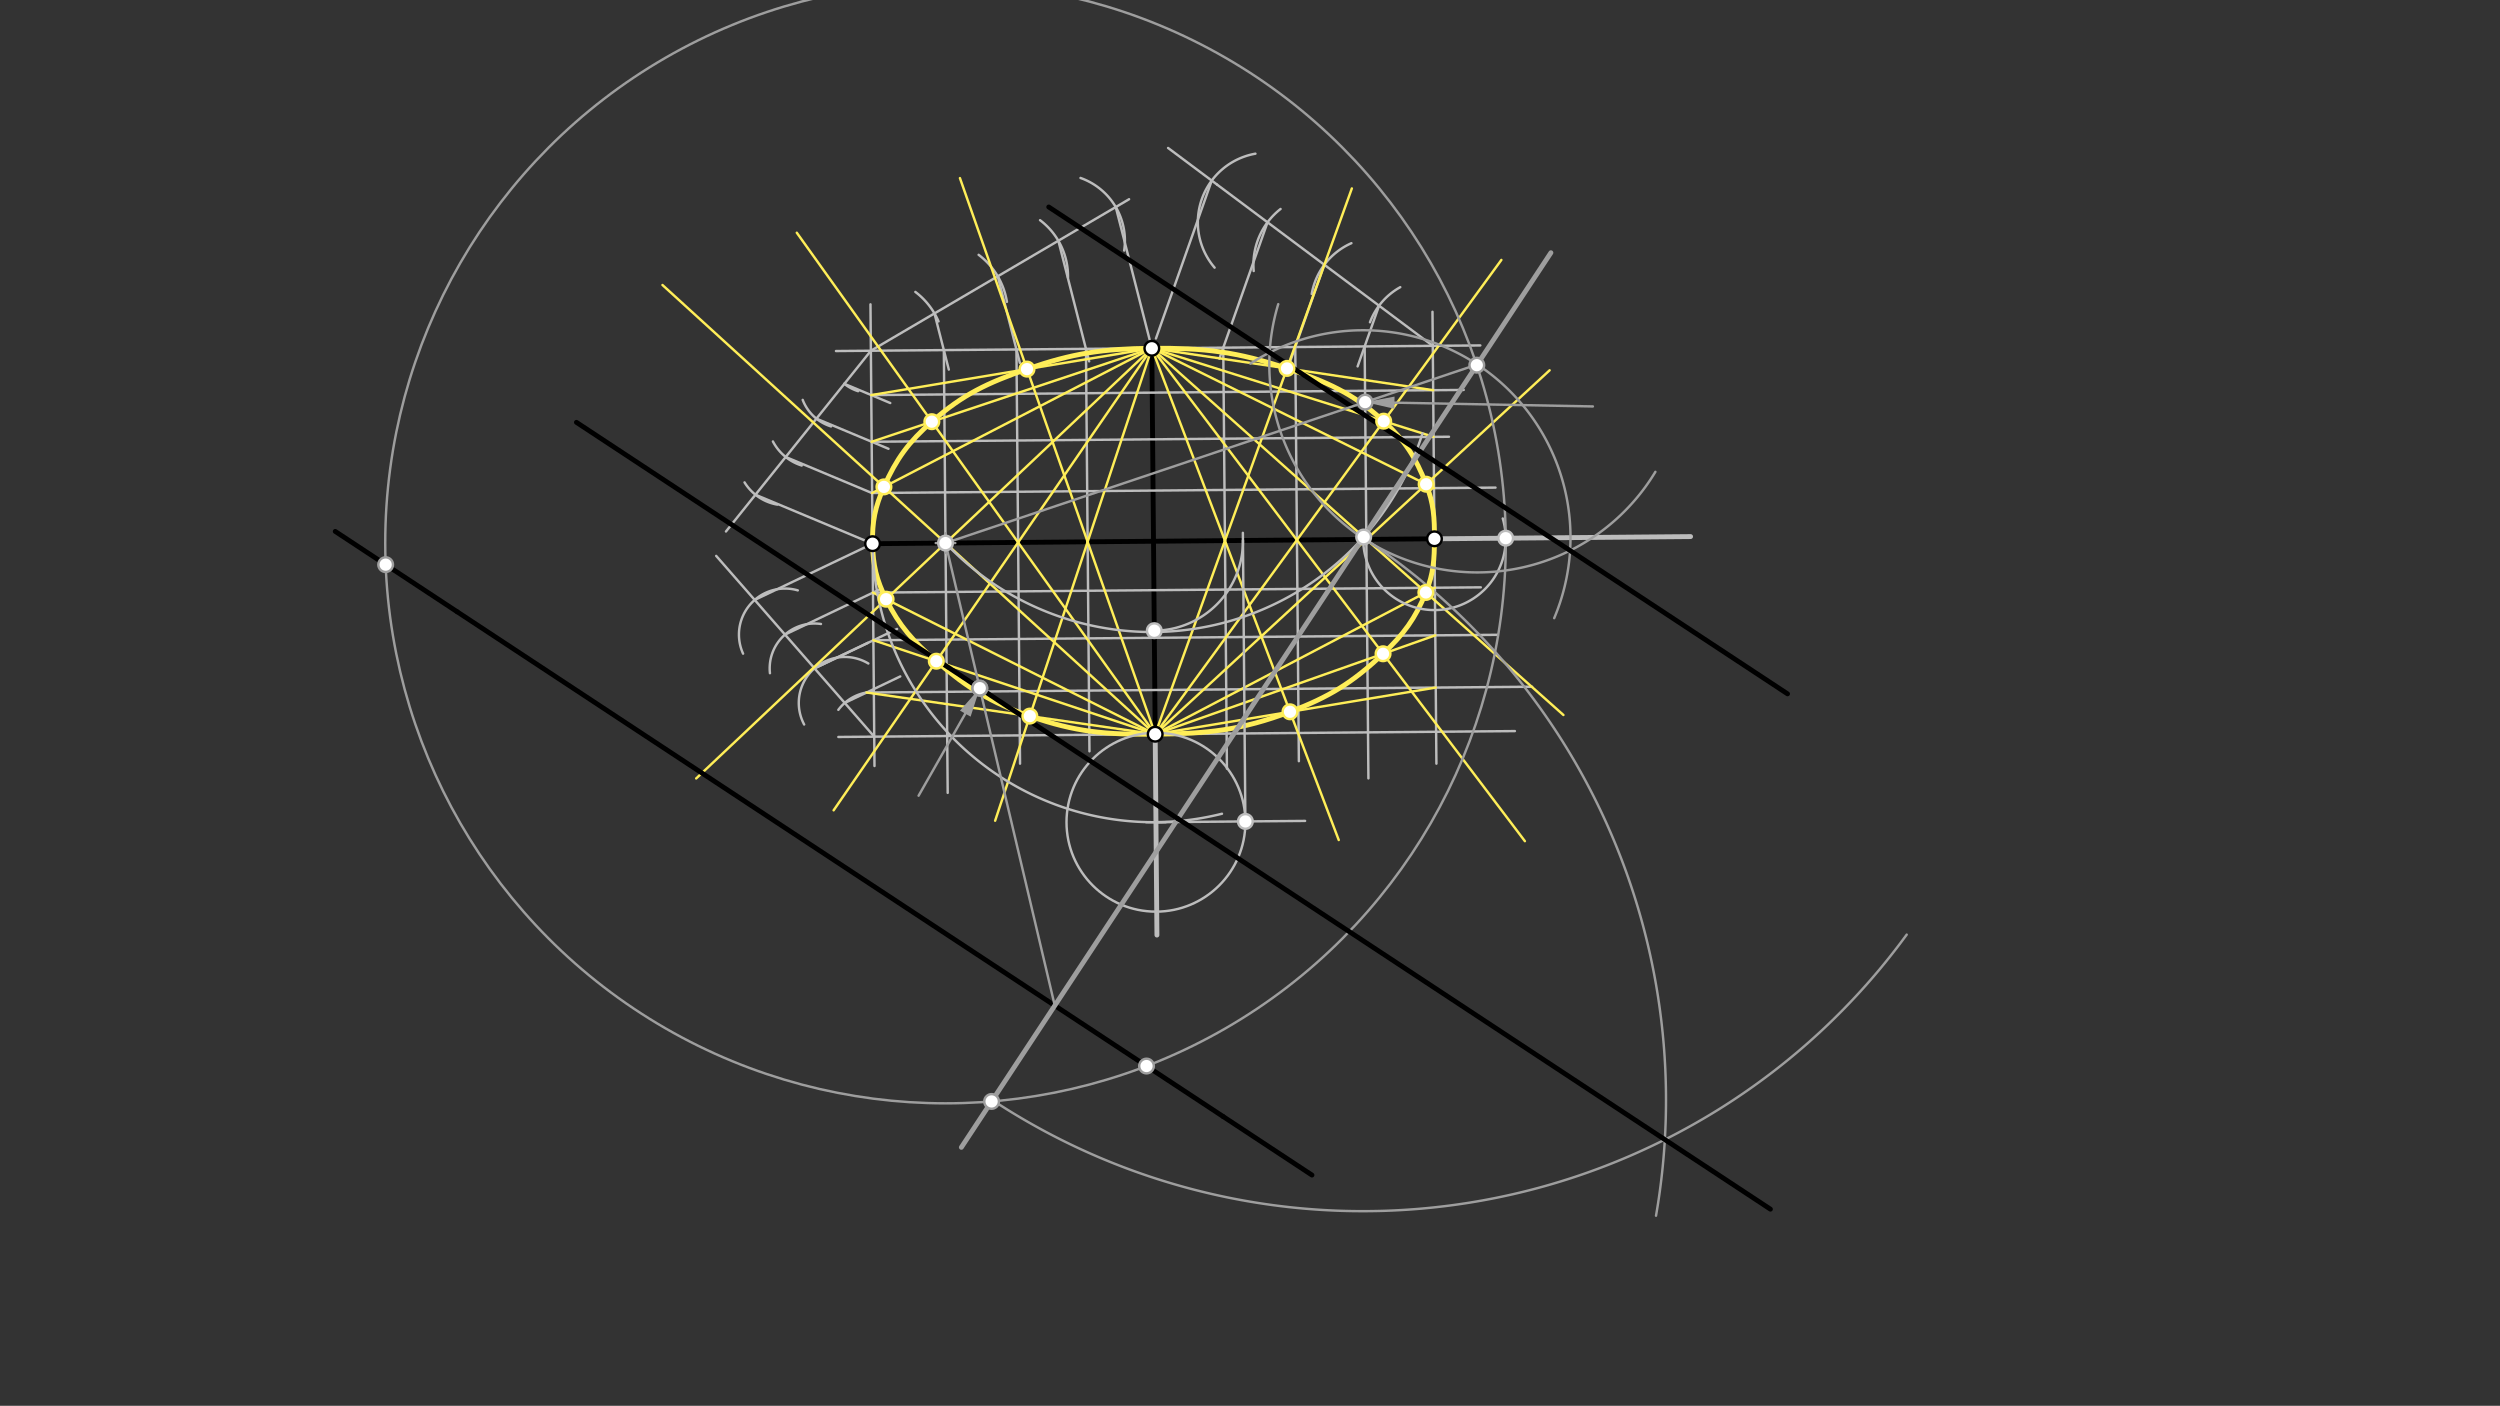 <svg xmlns="http://www.w3.org/2000/svg" class="svg--1it" height="100%" preserveAspectRatio="xMidYMid meet" viewBox="0 0 1023.307 575.433" width="100%"><rect x="0" y="0" width="1023.307" height="575.433" fill="#333333" stroke="none"/><defs><marker id="marker-arrow" markerHeight="16" markerUnits="userSpaceOnUse" markerWidth="24" orient="auto-start-reverse" refX="24" refY="4" viewBox="0 0 24 8"><path d="M 0 0 L 24 4 L 0 8 z" stroke="inherit"></path></marker></defs><g class="aux-layer--1FB"></g><g class="main-layer--3Vd"><g class="element--2qn"><line stroke="#000000" stroke-dasharray="none" stroke-linecap="round" stroke-width="2" x1="357.156" x2="587.156" y1="222.547" y2="220.547"></line></g><g class="element--2qn"><line stroke="#000000" stroke-dasharray="none" stroke-linecap="round" stroke-width="2" x1="472.156" x2="471.469" y1="221.547" y2="142.562"></line></g><g class="element--2qn"><line stroke="#000000" stroke-dasharray="none" stroke-linecap="round" stroke-width="2" x1="472.156" x2="472.843" y1="221.547" y2="300.532"></line></g><g class="element--2qn"><line stroke="#BDBDBD" stroke-dasharray="none" stroke-linecap="round" stroke-width="1" x1="471.469" x2="342.184" y1="142.562" y2="143.686"></line></g><g class="element--2qn"><line stroke="#BDBDBD" stroke-dasharray="none" stroke-linecap="round" stroke-width="1" x1="471.469" x2="605.929" y1="142.562" y2="141.392"></line></g><g class="element--2qn"><line stroke="#BDBDBD" stroke-dasharray="none" stroke-linecap="round" stroke-width="1" x1="472.843" x2="343.157" y1="300.532" y2="301.66"></line></g><g class="element--2qn"><line stroke="#BDBDBD" stroke-dasharray="none" stroke-linecap="round" stroke-width="1" x1="472.843" x2="620.075" y1="300.532" y2="299.252"></line></g><g class="element--2qn"><line stroke="#BDBDBD" stroke-dasharray="none" stroke-linecap="round" stroke-width="1" x1="357.156" x2="356.304" y1="222.547" y2="124.58"></line></g><g class="element--2qn"><line stroke="#BDBDBD" stroke-dasharray="none" stroke-linecap="round" stroke-width="1" x1="357.156" x2="357.947" y1="222.547" y2="313.54"></line></g><g class="element--2qn"><line stroke="#BDBDBD" stroke-dasharray="none" stroke-linecap="round" stroke-width="1" x1="587.156" x2="586.348" y1="220.547" y2="127.623"></line></g><g class="element--2qn"><line stroke="#BDBDBD" stroke-dasharray="none" stroke-linecap="round" stroke-width="1" x1="587.156" x2="587.956" y1="220.547" y2="312.575"></line></g><g class="element--2qn"><line stroke="#BDBDBD" stroke-dasharray="none" stroke-linecap="round" stroke-width="1" x1="356.469" x2="462.156" y1="143.562" y2="81.547"></line></g><g class="element--2qn"><path d="M 384.156 131.547 A 30.181 30.181 0 0 0 374.682 119.495" fill="none" stroke="#BDBDBD" stroke-dasharray="none" stroke-linecap="round" stroke-width="1"></path></g><g class="element--2qn"><path d="M 412.156 123.547 A 30.032 30.032 0 0 0 400.582 104.308" fill="none" stroke="#BDBDBD" stroke-dasharray="none" stroke-linecap="round" stroke-width="1"></path></g><g class="element--2qn"><path d="M 437.156 113.547 A 28.757 28.757 0 0 0 425.718 90.128" fill="none" stroke="#BDBDBD" stroke-dasharray="none" stroke-linecap="round" stroke-width="1"></path></g><g class="element--2qn"><path d="M 460.156 102.547 A 27.248 27.248 0 0 0 442.284 72.844" fill="none" stroke="#BDBDBD" stroke-dasharray="none" stroke-linecap="round" stroke-width="1"></path></g><g class="element--2qn"><line stroke="#BDBDBD" stroke-dasharray="none" stroke-linecap="round" stroke-width="1" x1="456.706" x2="471.469" y1="84.745" y2="142.562"></line></g><g class="element--2qn"><line stroke="#BDBDBD" stroke-dasharray="none" stroke-linecap="round" stroke-width="1" x1="433.205" x2="445.813" y1="98.535" y2="147.911"></line></g><g class="element--2qn"><line stroke="#BDBDBD" stroke-dasharray="none" stroke-linecap="round" stroke-width="1" x1="408.403" x2="417.449" y1="113.088" y2="148.515"></line></g><g class="element--2qn"><line stroke="#BDBDBD" stroke-dasharray="none" stroke-linecap="round" stroke-width="1" x1="382.5" x2="388.371" y1="128.287" y2="151.279"></line></g><g class="element--2qn"><line stroke="#BDBDBD" stroke-dasharray="none" stroke-linecap="round" stroke-width="1" x1="586.469" x2="498.156" y1="141.562" y2="75.547"></line></g><g class="element--2qn"><path d="M 573.156 117.547 A 27.458 27.458 0 0 0 560.766 131.903" fill="none" stroke="#BDBDBD" stroke-dasharray="none" stroke-linecap="round" stroke-width="1"></path></g><g class="element--2qn"><path d="M 553.156 99.547 A 27.968 27.968 0 0 0 536.921 120.332" fill="none" stroke="#BDBDBD" stroke-dasharray="none" stroke-linecap="round" stroke-width="1"></path></g><g class="element--2qn"><path d="M 524.156 85.547 A 29.022 29.022 0 0 0 513.165 110.928" fill="none" stroke="#BDBDBD" stroke-dasharray="none" stroke-linecap="round" stroke-width="1"></path></g><g class="element--2qn"><path d="M 497.156 109.547 A 28.526 28.526 0 0 1 513.867 62.91" fill="none" stroke="#BDBDBD" stroke-dasharray="none" stroke-linecap="round" stroke-width="1"></path></g><g class="element--2qn"><line stroke="#BDBDBD" stroke-dasharray="none" stroke-linecap="round" stroke-width="1" x1="498.156" x2="478.126" y1="75.547" y2="60.574"></line></g><g class="element--2qn"><line stroke="#BDBDBD" stroke-dasharray="none" stroke-linecap="round" stroke-width="1" x1="495.982" x2="473.156" y1="73.922" y2="138.547"></line></g><g class="element--2qn"><line stroke="#BDBDBD" stroke-dasharray="none" stroke-linecap="round" stroke-width="1" x1="518.83" x2="499.112" y1="91" y2="146.825"></line></g><g class="element--2qn"><line stroke="#BDBDBD" stroke-dasharray="none" stroke-linecap="round" stroke-width="1" x1="542.075" x2="528.139" y1="108.377" y2="147.834"></line></g><g class="element--2qn"><line stroke="#BDBDBD" stroke-dasharray="none" stroke-linecap="round" stroke-width="1" x1="564.477" x2="555.699" y1="125.122" y2="149.973"></line></g><g class="element--2qn"><line stroke="#BDBDBD" stroke-dasharray="none" stroke-linecap="round" stroke-width="1" x1="356.469" x2="297.156" y1="143.562" y2="217.547"></line></g><g class="element--2qn"><path d="M 345.609 157.108 A 17.363 17.363 0 0 0 351.239 160.118" fill="none" stroke="#BDBDBD" stroke-dasharray="none" stroke-linecap="round" stroke-width="1"></path></g><g class="element--2qn"><path d="M 340.156 174.547 A 18.271 18.271 0 0 1 328.564 163.688" fill="none" stroke="#BDBDBD" stroke-dasharray="none" stroke-linecap="round" stroke-width="1"></path></g><g class="element--2qn"><path d="M 328.156 190.547 A 20.107 20.107 0 0 1 316.377 180.708" fill="none" stroke="#BDBDBD" stroke-dasharray="none" stroke-linecap="round" stroke-width="1"></path></g><g class="element--2qn"><path d="M 318.156 206.547 A 19.798 19.798 0 0 1 304.764 197.462" fill="none" stroke="#BDBDBD" stroke-dasharray="none" stroke-linecap="round" stroke-width="1"></path></g><g class="element--2qn"><line stroke="#BDBDBD" stroke-dasharray="none" stroke-linecap="round" stroke-width="1" x1="309.22" x2="357.156" y1="202.498" y2="222.547"></line></g><g class="element--2qn"><line stroke="#BDBDBD" stroke-dasharray="none" stroke-linecap="round" stroke-width="1" x1="321.604" x2="356.873" y1="187.052" y2="201.803"></line></g><g class="element--2qn"><line stroke="#BDBDBD" stroke-dasharray="none" stroke-linecap="round" stroke-width="1" x1="334.181" x2="363.674" y1="171.364" y2="183.699"></line></g><g class="element--2qn"><line stroke="#BDBDBD" stroke-dasharray="none" stroke-linecap="round" stroke-width="1" x1="345.609" x2="364.399" y1="157.108" y2="164.967"></line></g><g class="element--2qn"><line stroke="#BDBDBD" stroke-dasharray="none" stroke-linecap="round" stroke-width="1" x1="357.843" x2="293.156" y1="301.532" y2="227.547"></line></g><g class="element--2qn"><path d="M 343.156 290.547 A 18.341 18.341 0 0 1 357.684 283.192" fill="none" stroke="#BDBDBD" stroke-dasharray="none" stroke-linecap="round" stroke-width="1"></path></g><g class="element--2qn"><path d="M 329.156 296.547 A 18.812 18.812 0 0 1 355.433 271.584" fill="none" stroke="#BDBDBD" stroke-dasharray="none" stroke-linecap="round" stroke-width="1"></path></g><g class="element--2qn"><path d="M 315.156 275.547 A 18.34 18.34 0 0 1 336.03 255.414" fill="none" stroke="#BDBDBD" stroke-dasharray="none" stroke-linecap="round" stroke-width="1"></path></g><g class="element--2qn"><path d="M 304.156 267.547 A 18.847 18.847 0 0 1 326.549 241.65" fill="none" stroke="#BDBDBD" stroke-dasharray="none" stroke-linecap="round" stroke-width="1"></path></g><g class="element--2qn"><line stroke="#BDBDBD" stroke-dasharray="none" stroke-linecap="round" stroke-width="1" x1="308.912" x2="357.156" y1="245.567" y2="222.547"></line></g><g class="element--2qn"><line stroke="#BDBDBD" stroke-dasharray="none" stroke-linecap="round" stroke-width="1" x1="321.317" x2="360.456" y1="259.756" y2="241.08"></line></g><g class="element--2qn"><line stroke="#BDBDBD" stroke-dasharray="none" stroke-linecap="round" stroke-width="1" x1="333.389" x2="355.216" y1="273.563" y2="263.148"></line></g><g class="element--2qn"><line stroke="#BDBDBD" stroke-dasharray="none" stroke-linecap="round" stroke-width="1" x1="345.771" x2="368.498" y1="287.725" y2="276.88"></line></g><g class="element--2qn"><line stroke="#BDBDBD" stroke-dasharray="none" stroke-linecap="round" stroke-width="1" x1="333.389" x2="367.193" y1="273.563" y2="257.433"></line></g><g class="element--2qn"><line stroke="#BDBDBD" stroke-dasharray="none" stroke-linecap="round" stroke-width="1" x1="386.334" x2="387.91" y1="143.302" y2="324.532"></line></g><g class="element--2qn"><line stroke="#BDBDBD" stroke-dasharray="none" stroke-linecap="round" stroke-width="1" x1="416.052" x2="417.526" y1="143.043" y2="312.587"></line></g><g class="element--2qn"><line stroke="#BDBDBD" stroke-dasharray="none" stroke-linecap="round" stroke-width="1" x1="444.507" x2="445.94" y1="142.796" y2="307.531"></line></g><g class="element--2qn"><line stroke="#BDBDBD" stroke-dasharray="none" stroke-linecap="round" stroke-width="1" x1="500.708" x2="502.207" y1="142.307" y2="314.633"></line></g><g class="element--2qn"><line stroke="#BDBDBD" stroke-dasharray="none" stroke-linecap="round" stroke-width="1" x1="530.181" x2="531.655" y1="142.051" y2="311.569"></line></g><g class="element--2qn"><line stroke="#BDBDBD" stroke-dasharray="none" stroke-linecap="round" stroke-width="1" x1="558.585" x2="560.122" y1="141.804" y2="318.608"></line></g><g class="element--2qn"><line stroke="#BDBDBD" stroke-dasharray="none" stroke-linecap="round" stroke-width="1" x1="356.627" x2="599.122" y1="161.716" y2="159.608"></line></g><g class="element--2qn"><line stroke="#BDBDBD" stroke-dasharray="none" stroke-linecap="round" stroke-width="1" x1="356.793" x2="593.097" y1="180.822" y2="178.767"></line></g><g class="element--2qn"><line stroke="#BDBDBD" stroke-dasharray="none" stroke-linecap="round" stroke-width="1" x1="356.873" x2="612.139" y1="201.803" y2="199.583"></line></g><g class="element--2qn"><line stroke="#BDBDBD" stroke-dasharray="none" stroke-linecap="round" stroke-width="1" x1="357.33" x2="606.112" y1="242.571" y2="240.408"></line></g><g class="element--2qn"><line stroke="#BDBDBD" stroke-dasharray="none" stroke-linecap="round" stroke-width="1" x1="357.5" x2="613.089" y1="262.058" y2="259.835"></line></g><g class="element--2qn"><line stroke="#BDBDBD" stroke-dasharray="none" stroke-linecap="round" stroke-width="1" x1="354.704" x2="627.118" y1="283.462" y2="281.093"></line></g><g class="element--2qn"><line stroke="#FFEE58" stroke-dasharray="none" stroke-linecap="round" stroke-width="1" x1="472.843" x2="445.194" y1="300.532" y2="221.781"></line></g><g class="element--2qn"><line stroke="#FFEE58" stroke-dasharray="none" stroke-linecap="round" stroke-width="1" x1="445.194" x2="392.924" y1="221.781" y2="72.904"></line></g><g class="element--2qn"><line stroke="#FFEE58" stroke-dasharray="none" stroke-linecap="round" stroke-width="1" x1="471.469" x2="356.627" y1="142.562" y2="161.716"></line></g><g class="element--2qn"><line stroke="#FFEE58" stroke-dasharray="none" stroke-linecap="round" stroke-width="1" x1="472.843" x2="416.738" y1="300.532" y2="222.029"></line></g><g class="element--2qn"><line stroke="#FFEE58" stroke-dasharray="none" stroke-linecap="round" stroke-width="1" x1="416.738" x2="326.142" y1="222.029" y2="95.263"></line></g><g class="element--2qn"><line stroke="#FFEE58" stroke-dasharray="none" stroke-linecap="round" stroke-width="1" x1="471.469" x2="356.793" y1="142.562" y2="180.822"></line></g><g class="element--2qn"><line stroke="#FFEE58" stroke-dasharray="none" stroke-linecap="round" stroke-width="1" x1="472.843" x2="387.021" y1="300.532" y2="222.287"></line></g><g class="element--2qn"><line stroke="#FFEE58" stroke-dasharray="none" stroke-linecap="round" stroke-width="1" x1="387.021" x2="271.168" y1="222.287" y2="116.662"></line></g><g class="element--2qn"><line stroke="#FFEE58" stroke-dasharray="none" stroke-linecap="round" stroke-width="1" x1="356.976" x2="471.469" y1="201.802" y2="142.562"></line></g><g class="element--2qn"><line stroke="#FFEE58" stroke-dasharray="none" stroke-linecap="round" stroke-width="1" x1="471.469" x2="445.194" y1="142.562" y2="221.781"></line></g><g class="element--2qn"><line stroke="#FFEE58" stroke-dasharray="none" stroke-linecap="round" stroke-width="1" x1="445.194" x2="407.33" y1="221.781" y2="335.941"></line></g><g class="element--2qn"><line stroke="#FFEE58" stroke-dasharray="none" stroke-linecap="round" stroke-width="1" x1="472.843" x2="354.704" y1="300.532" y2="283.462"></line></g><g class="element--2qn"><line stroke="#FFEE58" stroke-dasharray="none" stroke-linecap="round" stroke-width="1" x1="471.469" x2="416.738" y1="142.562" y2="222.029"></line></g><g class="element--2qn"><line stroke="#FFEE58" stroke-dasharray="none" stroke-linecap="round" stroke-width="1" x1="416.738" x2="341.218" y1="222.029" y2="331.681"></line></g><g class="element--2qn"><line stroke="#FFEE58" stroke-dasharray="none" stroke-linecap="round" stroke-width="1" x1="472.843" x2="357.5" y1="300.532" y2="262.058"></line></g><g class="element--2qn"><line stroke="#FFEE58" stroke-dasharray="none" stroke-linecap="round" stroke-width="1" x1="471.469" x2="387.021" y1="142.562" y2="222.287"></line></g><g class="element--2qn"><line stroke="#FFEE58" stroke-dasharray="none" stroke-linecap="round" stroke-width="1" x1="387.021" x2="284.967" y1="222.287" y2="318.634"></line></g><g class="element--2qn"><line stroke="#FFEE58" stroke-dasharray="none" stroke-linecap="round" stroke-width="1" x1="357.33" x2="472.843" y1="242.571" y2="300.532"></line></g><g class="element--2qn"><line stroke="#FFEE58" stroke-dasharray="none" stroke-linecap="round" stroke-width="1" x1="471.469" x2="501.395" y1="142.562" y2="221.293"></line></g><g class="element--2qn"><line stroke="#FFEE58" stroke-dasharray="none" stroke-linecap="round" stroke-width="1" x1="501.395" x2="547.976" y1="221.293" y2="343.843"></line></g><g class="element--2qn"><line stroke="#FFEE58" stroke-dasharray="none" stroke-linecap="round" stroke-width="1" x1="472.843" x2="587.686" y1="300.532" y2="281.436"></line></g><g class="element--2qn"><line stroke="#FFEE58" stroke-dasharray="none" stroke-linecap="round" stroke-width="1" x1="471.469" x2="530.868" y1="142.562" y2="221.036"></line></g><g class="element--2qn"><line stroke="#FFEE58" stroke-dasharray="none" stroke-linecap="round" stroke-width="1" x1="530.868" x2="624.174" y1="221.036" y2="344.307"></line></g><g class="element--2qn"><line stroke="#FFEE58" stroke-dasharray="none" stroke-linecap="round" stroke-width="1" x1="472.843" x2="587.5" y1="300.532" y2="260.058"></line></g><g class="element--2qn"><line stroke="#FFEE58" stroke-dasharray="none" stroke-linecap="round" stroke-width="1" x1="471.469" x2="559.271" y1="142.562" y2="220.789"></line></g><g class="element--2qn"><line stroke="#FFEE58" stroke-dasharray="none" stroke-linecap="round" stroke-width="1" x1="559.271" x2="639.941" y1="220.789" y2="292.662"></line></g><g class="element--2qn"><line stroke="#FFEE58" stroke-dasharray="none" stroke-linecap="round" stroke-width="1" x1="472.843" x2="587.33" y1="300.532" y2="240.571"></line></g><g class="element--2qn"><line stroke="#FFEE58" stroke-dasharray="none" stroke-linecap="round" stroke-width="1" x1="472.843" x2="501.395" y1="300.532" y2="221.293"></line></g><g class="element--2qn"><line stroke="#FFEE58" stroke-dasharray="none" stroke-linecap="round" stroke-width="1" x1="501.395" x2="553.34" y1="221.293" y2="77.131"></line></g><g class="element--2qn"><line stroke="#FFEE58" stroke-dasharray="none" stroke-linecap="round" stroke-width="1" x1="471.469" x2="586.627" y1="142.562" y2="159.716"></line></g><g class="element--2qn"><line stroke="#FFEE58" stroke-dasharray="none" stroke-linecap="round" stroke-width="1" x1="472.843" x2="530.868" y1="300.532" y2="221.036"></line></g><g class="element--2qn"><line stroke="#FFEE58" stroke-dasharray="none" stroke-linecap="round" stroke-width="1" x1="530.868" x2="614.545" y1="221.036" y2="106.398"></line></g><g class="element--2qn"><line stroke="#FFEE58" stroke-dasharray="none" stroke-linecap="round" stroke-width="1" x1="471.469" x2="586.793" y1="142.562" y2="178.822"></line></g><g class="element--2qn"><line stroke="#FFEE58" stroke-dasharray="none" stroke-linecap="round" stroke-width="1" x1="472.843" x2="559.271" y1="300.532" y2="220.789"></line></g><g class="element--2qn"><line stroke="#FFEE58" stroke-dasharray="none" stroke-linecap="round" stroke-width="1" x1="559.271" x2="634.294" y1="220.789" y2="151.57"></line></g><g class="element--2qn"><line stroke="#FFEE58" stroke-dasharray="none" stroke-linecap="round" stroke-width="1" x1="586.976" x2="471.469" y1="199.802" y2="142.562"></line></g><g class="element--2qn"><path d="M 357.156 222.547 C 356.97 213.56, 358.18 207.525, 361.809 199.301 C 366.879 187.81, 371.979 180.901, 381.417 172.606 C 394.099 161.461, 404.241 156.7, 420.373 151.084 C 439.149 144.548, 451.524 142.735, 471.469 142.562 C 493.006 142.374, 506.472 143.985, 526.794 150.803 C 543.173 156.299, 553.798 160.95, 566.369 172.4 C 575.044 180.301, 579.465 187.221, 583.751 198.203 C 586.864 206.182, 587.189 211.841, 587.156 220.547 C 587.124 229.112, 586.796 234.7, 583.642 242.503 C 579.301 253.246, 574.571 259.581, 566.117 267.606 C 553.723 279.373, 544.036 285.309, 528.026 291.356 C 508.075 298.892, 494.395 300.303, 472.843 300.532 C 452.87 300.745, 440.198 299.661, 421.533 293.118 C 405.552 287.517, 396.136 281.73, 383.253 270.648 C 373.77 262.491, 368.182 256.353, 362.688 245.26 C 358.757 237.322, 357.34 231.408, 357.156 222.547" fill="none" stroke="#FFEE58" stroke-linecap="round" stroke-width="2"></path></g><g class="element--2qn"><line stroke="#BDBDBD" stroke-dasharray="none" stroke-linecap="round" stroke-width="2" x1="472.843" x2="473.558" y1="300.532" y2="382.749"></line></g><g class="element--2qn"><path d="M 357.156 222.547 A 115.004 115.004 0 0 0 500.173 333.086" fill="none" stroke="#BDBDBD" stroke-dasharray="none" stroke-linecap="round" stroke-width="1"></path></g><g class="element--2qn"><g class="center--1s5"><line x1="469.156" y1="336.547" x2="477.156" y2="336.547" stroke="#BDBDBD" stroke-width="1" stroke-linecap="round"></line><line x1="473.156" y1="332.547" x2="473.156" y2="340.547" stroke="#BDBDBD" stroke-width="1" stroke-linecap="round"></line><circle class="hit--230" cx="473.156" cy="336.547" r="4" stroke="none" fill="transparent"></circle></g><circle cx="473.156" cy="336.547" fill="none" r="36.61" stroke="#BDBDBD" stroke-dasharray="none" stroke-width="1"></circle></g><g class="element--2qn"><line stroke="#BDBDBD" stroke-dasharray="none" stroke-linecap="round" stroke-width="1" x1="473.156" x2="534.204" y1="336.547" y2="336.016"></line></g><g class="element--2qn"><line stroke="#BDBDBD" stroke-dasharray="none" stroke-linecap="round" stroke-width="1" x1="509.764" x2="508.737" y1="336.229" y2="218.105"></line></g><g class="element--2qn"><path d="M 508.764 221.229 A 36.61 36.61 0 0 1 472.475 258.155" fill="none" stroke="#BDBDBD" stroke-dasharray="none" stroke-linecap="round" stroke-width="1"></path></g><g class="element--2qn"><path d="M 387.021 222.287 A 116.137 116.137 0 0 0 582.259 177.396" fill="none" stroke="#BDBDBD" stroke-dasharray="none" stroke-linecap="round" stroke-width="1"></path></g><g class="element--2qn"><line stroke="#BDBDBD" stroke-dasharray="none" stroke-linecap="round" stroke-width="2" x1="587.156" x2="691.988" y1="220.547" y2="219.635"></line></g><g class="element--2qn"><path d="M 558 219.698 A 29.169 29.169 0 1 0 615.115 212.233" fill="none" stroke="#BDBDBD" stroke-dasharray="none" stroke-linecap="round" stroke-width="1"></path></g><g class="element--2qn"><line stroke="#000000" stroke-dasharray="none" stroke-linecap="round" stroke-width="2" x1="187.132" x2="500.667" y1="250.413" y2="457.031"></line></g><g class="element--2qn"><line stroke="#000000" stroke-dasharray="none" stroke-linecap="round" stroke-width="2" x1="187.132" x2="137.222" y1="250.413" y2="217.522"></line></g><g class="element--2qn"><line stroke="#000000" stroke-dasharray="none" stroke-linecap="round" stroke-width="2" x1="500.667" x2="537.016" y1="457.031" y2="480.985"></line></g><g class="element--2qn"><g class="center--1s5"><line x1="383.021" y1="222.287" x2="391.021" y2="222.287" stroke="#9E9E9E" stroke-width="1" stroke-linecap="round"></line><line x1="387.021" y1="218.287" x2="387.021" y2="226.287" stroke="#9E9E9E" stroke-width="1" stroke-linecap="round"></line><circle class="hit--230" cx="387.021" cy="222.287" r="4" stroke="none" fill="transparent"></circle></g><circle cx="387.021" cy="222.287" fill="none" r="229.335" stroke="#9E9E9E" stroke-dasharray="none" stroke-width="1"></circle></g><g class="element--2qn"><line stroke="#9E9E9E" stroke-dasharray="none" stroke-linecap="round" stroke-width="2" x1="557.992" x2="393.507" y1="220.031" y2="469.631"></line></g><g class="element--2qn"><line stroke="#9E9E9E" stroke-dasharray="none" stroke-linecap="round" stroke-width="2" x1="557.992" x2="634.818" y1="220.031" y2="103.451"></line></g><g class="element--2qn"><path d="M 511.819 148.843 A 84.851 84.851 0 0 1 636.167 253.022" fill="none" stroke="#9E9E9E" stroke-dasharray="none" stroke-linecap="round" stroke-width="1"></path></g><g class="element--2qn"><path d="M 558 220.365 A 85.125 85.125 0 0 1 523.213 124.502" fill="none" stroke="#9E9E9E" stroke-dasharray="none" stroke-linecap="round" stroke-width="1"></path></g><g class="element--2qn"><path d="M 557.841 220.26 A 85.125 85.125 0 0 0 677.579 193.139" fill="none" stroke="#9E9E9E" stroke-dasharray="none" stroke-linecap="round" stroke-width="1"></path></g><g class="element--2qn"><line stroke="#9E9E9E" stroke-dasharray="none" stroke-linecap="round" stroke-width="1" x1="519.696" x2="642.676" y1="144.314" y2="225.357"></line></g><g class="element--2qn"><line stroke="#000000" stroke-dasharray="none" stroke-linecap="round" stroke-width="2" x1="581.186" x2="429.277" y1="184.836" y2="84.728"></line></g><g class="element--2qn"><line stroke="#000000" stroke-dasharray="none" stroke-linecap="round" stroke-width="2" x1="581.186" x2="731.676" y1="184.836" y2="284.008"></line></g><g class="element--2qn"><path d="M 405.333 449.698 A 275.5 275.5 0 0 0 780.452 382.571" fill="none" stroke="#9E9E9E" stroke-dasharray="none" stroke-linecap="round" stroke-width="1"></path></g><g class="element--2qn"><path d="M 557.333 219.698 A 275.691 275.691 0 0 1 677.846 497.615" fill="none" stroke="#9E9E9E" stroke-dasharray="none" stroke-linecap="round" stroke-width="1"></path></g><g class="element--2qn"><line stroke="#9E9E9E" stroke-dasharray="none" stroke-linecap="round" stroke-width="1" x1="681.462" x2="262.051" y1="466.468" y2="190.078"></line></g><g class="element--2qn"><line stroke="#000000" stroke-dasharray="none" stroke-linecap="round" stroke-width="2" x1="482.148" x2="724.668" y1="335.121" y2="494.941"></line></g><g class="element--2qn"><line stroke="#000000" stroke-dasharray="none" stroke-linecap="round" stroke-width="2" x1="482.148" x2="235.949" y1="335.121" y2="172.877"></line></g><g class="element--2qn"><line stroke="#9E9E9E" stroke-dasharray="none" stroke-linecap="round" stroke-width="1" x1="387.021" x2="431.742" y1="222.287" y2="411.61"></line></g><g class="element--2qn"><line stroke="#9E9E9E" stroke-dasharray="none" stroke-linecap="round" stroke-width="1" x1="387.021" x2="604.682" y1="222.287" y2="149.181"></line></g><g class="element--2qn"><line stroke="#9E9E9E" stroke-dasharray="none" stroke-linecap="round" stroke-width="1" x1="395.115" x2="376" y1="292.107" y2="325.698"></line><path d="M401.05,281.678 l12,2.5 l0,-5 z" fill="#9E9E9E" stroke="#9E9E9E" stroke-width="0" transform="rotate(119.642, 401.05, 281.678)"></path></g><g class="element--2qn"><line stroke="#9E9E9E" stroke-dasharray="none" stroke-linecap="round" stroke-width="1" x1="570.781" x2="652" y1="164.825" y2="166.365"></line><path d="M558.783,164.597 l12,2.5 l0,-5 z" fill="#9E9E9E" stroke="#9E9E9E" stroke-width="0" transform="rotate(1.086, 558.783, 164.597)"></path></g><g class="element--2qn"><circle cx="357.156" cy="222.547" r="3" stroke="#000000" stroke-width="1" fill="#ffffff"></circle>}</g><g class="element--2qn"><circle cx="587.156" cy="220.547" r="3" stroke="#000000" stroke-width="1" fill="#ffffff"></circle>}</g><g class="element--2qn"><circle cx="471.469" cy="142.562" r="3" stroke="#000000" stroke-width="1" fill="#ffffff"></circle>}</g><g class="element--2qn"><circle cx="472.843" cy="300.532" r="3" stroke="#000000" stroke-width="1" fill="#ffffff"></circle>}</g><g class="element--2qn"><circle cx="420.373" cy="151.084" r="3" stroke="#FFEE58" stroke-width="1" fill="#ffffff"></circle>}</g><g class="element--2qn"><circle cx="381.417" cy="172.606" r="3" stroke="#FFEE58" stroke-width="1" fill="#ffffff"></circle>}</g><g class="element--2qn"><circle cx="361.809" cy="199.301" r="3" stroke="#FFEE58" stroke-width="1" fill="#ffffff"></circle>}</g><g class="element--2qn"><circle cx="421.533" cy="293.118" r="3" stroke="#FFEE58" stroke-width="1" fill="#ffffff"></circle>}</g><g class="element--2qn"><circle cx="383.253" cy="270.648" r="3" stroke="#FFEE58" stroke-width="1" fill="#ffffff"></circle>}</g><g class="element--2qn"><circle cx="362.688" cy="245.26" r="3" stroke="#FFEE58" stroke-width="1" fill="#ffffff"></circle>}</g><g class="element--2qn"><circle cx="528.026" cy="291.356" r="3" stroke="#FFEE58" stroke-width="1" fill="#ffffff"></circle>}</g><g class="element--2qn"><circle cx="566.117" cy="267.606" r="3" stroke="#FFEE58" stroke-width="1" fill="#ffffff"></circle>}</g><g class="element--2qn"><circle cx="583.642" cy="242.503" r="3" stroke="#FFEE58" stroke-width="1" fill="#ffffff"></circle>}</g><g class="element--2qn"><circle cx="526.794" cy="150.803" r="3" stroke="#FFEE58" stroke-width="1" fill="#ffffff"></circle>}</g><g class="element--2qn"><circle cx="566.369" cy="172.4" r="3" stroke="#FFEE58" stroke-width="1" fill="#ffffff"></circle>}</g><g class="element--2qn"><circle cx="583.751" cy="198.203" r="3" stroke="#FFEE58" stroke-width="1" fill="#ffffff"></circle>}</g><g class="element--2qn"><circle cx="509.764" cy="336.229" r="3" stroke="#BDBDBD" stroke-width="1" fill="#ffffff"></circle>}</g><g class="element--2qn"><circle cx="472.475" cy="258.155" r="3" stroke="#BDBDBD" stroke-width="1" fill="#ffffff"></circle>}</g><g class="element--2qn"><circle cx="387.021" cy="222.287" r="3" stroke="#BDBDBD" stroke-width="1" fill="#ffffff"></circle>}</g><g class="element--2qn"><circle cx="558.182" cy="219.819" r="3" stroke="#BDBDBD" stroke-width="1" fill="#ffffff"></circle>}</g><g class="element--2qn"><circle cx="616.324" cy="220.293" r="3" stroke="#BDBDBD" stroke-width="1" fill="#ffffff"></circle>}</g><g class="element--2qn"><circle cx="157.856" cy="231.12" r="3" stroke="#9E9E9E" stroke-width="1" fill="#ffffff"></circle>}</g><g class="element--2qn"><circle cx="469.294" cy="436.357" r="3" stroke="#9E9E9E" stroke-width="1" fill="#ffffff"></circle>}</g><g class="element--2qn"><circle cx="604.49" cy="149.472" r="3" stroke="#9E9E9E" stroke-width="1" fill="#ffffff"></circle>}</g><g class="element--2qn"><circle cx="405.886" cy="450.845" r="3" stroke="#9E9E9E" stroke-width="1" fill="#ffffff"></circle>}</g><g class="element--2qn"><circle cx="401.05" cy="281.678" r="3" stroke="#9E9E9E" stroke-width="1" fill="#ffffff"></circle>}</g><g class="element--2qn"><circle cx="558.783" cy="164.597" r="3" stroke="#9E9E9E" stroke-width="1" fill="#ffffff"></circle>}</g><g class="element--2qn"><circle cx="401.05" cy="281.678" r="3" stroke="#9E9E9E" stroke-width="1" fill="#ffffff"></circle>}</g></g><g class="snaps-layer--2PT"></g><g class="temp-layer--rAP"></g></svg>